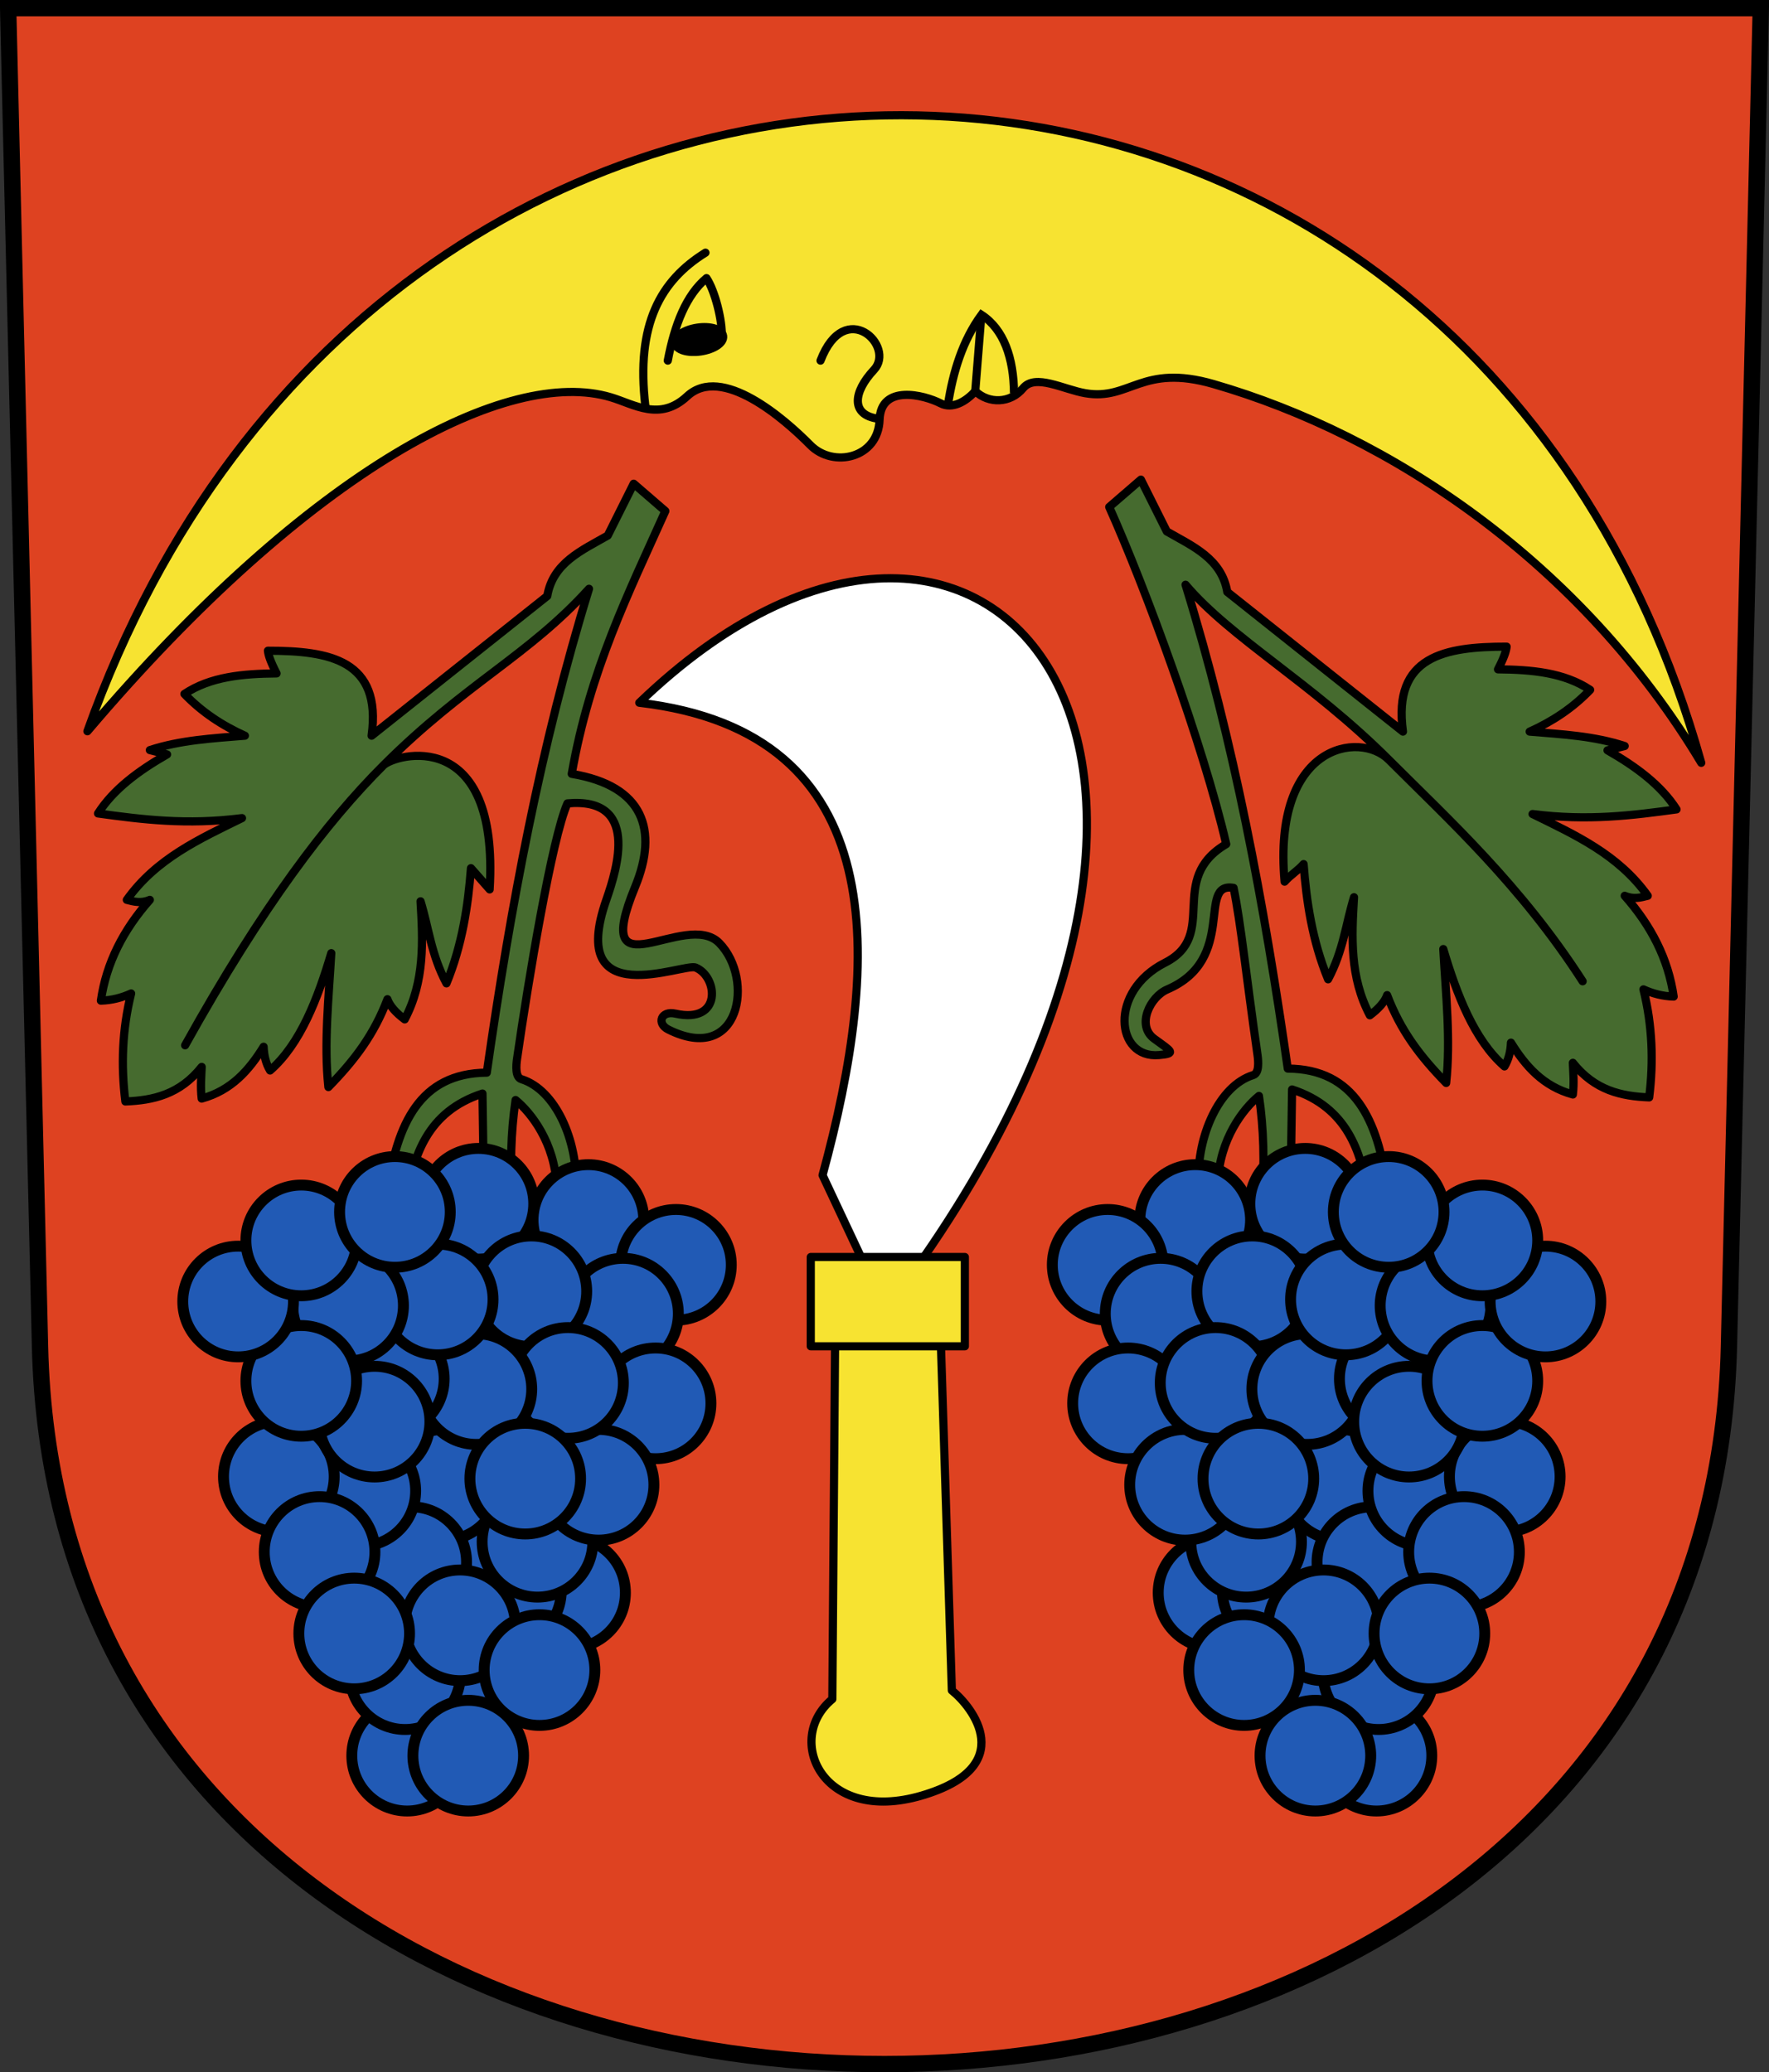 <?xml version="1.0" encoding="UTF-8"?>
<!-- Created with Inkscape (http://www.inkscape.org/) -->
<svg id="b" width="216.63" height="253.75" version="1.0" xmlns="http://www.w3.org/2000/svg" xmlns:xlink="http://www.w3.org/1999/xlink">
 <rect width="100%" height="100%" fill="#333333" stroke="none"/>
 <path d="m1 1 3.902 163.93c2.787 117.09 204.04 117.09 206.82 0l3.902-163.93z" fill="#de4221" stroke="#000" stroke-width="2"/>
 <path d="m10.707 89.543c27.464-32.365 51.556-44.638 64.089-40.897 2.867 0.856 5.992 3.001 9.351-0.125 4.234-3.939 11.904 2.762 15.087 5.985 2.797 2.832 8.318 1.618 8.479-3.117 0.148-4.361 5.414-3.054 7.481-1.995 1.413 0.724 3.055-0.176 4.239-1.496 1.637 1.56 4.295 1.528 5.86-0.371 1.484-1.801 4.952 0.164 7.606 0.621 5.499 0.946 6.888-3.669 15.71-1.119 21.568 6.232 45.02 21.826 59.725 46.38-29.075-103.61-161.03-106.51-197.63-3.865z" fill="#f7e331" stroke="#000" stroke-linejoin="round" stroke-width="1px"/>
 <path d="m86.392 30.941c-5.473 3.404-8.556 8.73-7.356 18.828" fill="none" stroke="#000" stroke-linecap="round" stroke-width=".999"/>
 <path d="m81.778 44.157c0.833-4.411 2.246-8.011 4.738-10.1 1.052 1.577 1.951 5.229 1.87 7.107" fill="none" stroke="#000" stroke-linecap="round" stroke-linejoin="round" stroke-width=".999"/>
 <path d="m100.48 44.157c3.007-7.834 9.229-1.743 6.552 1.118-2.559 2.735-2.872 5.501 0.431 5.989" fill="none" stroke="#000" stroke-linecap="round" stroke-width="1px"/>
 <path d="m116.07 49.644c0.633-4.142 1.823-7.95 4.115-11.097 2.74 1.779 3.95 5.289 3.99 9.601" fill="none" stroke="#000" stroke-width="1px"/>
 <path d="m119.43 47.898 0.748-9.351" fill="none" stroke="#000" stroke-width="1px"/>
 <ellipse transform="rotate(-8.442)" cx="78.576" cy="53.695" rx="2.809" ry="1.305" color="#000000" stroke="#000" stroke-linejoin="round" stroke-width="1pt"/>
 <path d="m59.963 108.91c1.214-20.185-11.621-16.586-13.023-15.184-6.891 6.891-14.725 17.107-24.272 34.272 9.547-17.165 17.381-27.381 24.272-34.272 10.042-10.042 17.763-13.421 25.19-21.626-5.926 19.21-9.635 39.102-12.52 59.248-8.245 0.053-11.005 6.395-12.167 14.459l2.381 0.529c0.893-4.697 2.403-10.187 9.258-12.431l0.176 11.638 3.527 1.851c-0.353-4.467-0.235-8.699 0.353-12.696 1.879 1.524 4.819 5.259 5.026 10.58l2.381-0.176c0.129-5.427-2.457-11.633-6.701-12.96-0.759-0.237-0.642-1.681-0.529-2.469 1.38-9.592 4.269-27.011 6.172-31.299 8.802-0.793 6.139 7.862 4.761 11.814-4.871 13.97 9.482 7.705 10.933 8.288 2.75 1.104 3.304 6.932-2.469 5.643-1.773-0.396-2.325 1.216-0.882 1.94 8.796 4.412 10.595-6.154 6.26-10.58-4.122-4.209-15.864 6.589-10.315-6.877 2.862-6.945 1.077-12.378-7.759-13.842 2.199-12.644 7.008-22.243 11.462-32.181l-3.879-3.35-3.174 6.348c-3.178 1.824-6.713 3.324-7.406 7.406l-21.513 17.104c1.281-9.271-5.165-10.409-12.696-10.404 0.056 0.53 0.3 1.312 1.058 2.778-4.119 0.034-8.096 0.387-11.285 2.512 2.101 2.194 4.6 3.859 7.406 5.114-3.946 0.322-7.919 0.535-11.638 1.763l2.106 0.529c-3.516 2.011-6.576 4.283-8.454 7.23 5.41 0.736 10.844 1.442 17.633 0.569-5.201 2.553-10.502 4.95-14.107 10.011 0.867 0.22 1.726 0.466 2.821 0-3.241 3.662-5.339 7.741-5.995 12.343 1.36-0.042 2.578-0.37 3.703-0.882-1.093 4.408-1.257 8.817-0.705 13.225 3.389-0.134 6.655-0.839 9.346-4.232-0.046 1.247-0.173 2.413 0 3.879 3.641-1.002 5.807-3.48 7.582-6.348 0.046 1.079 0.278 2.065 0.793 2.909 3.717-3.244 5.847-8.828 7.494-14.371-0.313 5.515-0.921 11.104-0.353 16.399 3.282-3.356 5.593-6.46 7.23-10.756 0.271 0.809 1.057 1.686 2.116 2.469 2.464-4.668 2.235-9.561 1.94-14.459 1.018 3.311 1.291 6.524 3.174 10.051 1.948-4.737 2.658-9.599 2.998-14.107 0.764 0.867 1.528 1.734 2.292 2.601z" fill="#466b2f" stroke="#000" stroke-linejoin="round" stroke-width="1px"/>
 <path d="m157.31 107.96c-1.515-16.848 9.205-18.489 12.762-14.931 7.337 7.337 16.146 15.349 23.737 27.129-7.591-11.78-16.445-19.837-23.737-27.129-9.479-9.479-19.302-14.836-24.893-21.429 5.926 19.21 9.635 39.102 12.52 59.248 8.245 0.053 11.005 6.395 12.167 14.459l-2.381 0.529c-0.893-4.697-2.403-10.187-9.258-12.431l-0.176 11.638-3.527 1.851c0.353-4.467 0.235-8.699-0.353-12.696-1.879 1.524-4.819 5.259-5.026 10.58l-2.381-0.176c-0.129-5.427 2.457-11.633 6.701-12.96 0.759-0.237 0.642-1.681 0.529-2.469-1.38-9.592-2.025-16.039-2.93-20.451-4.562-0.793 0.527 8.732-8.127 12.438-2.096 0.898-3.826 4.411-1.581 6.043 2.154 1.565 2.711 1.797 0.582 1.99-5.327 0.482-6.188-7.809 0.715-11.3 6.702-3.39 0.17-10.199 7.509-14.531-2.822-12.145-9.876-31.345-14.329-41.283l3.879-3.35 3.174 6.348c3.178 1.824 6.713 3.324 7.406 7.406l21.513 17.104c-1.281-9.271 5.165-10.409 12.696-10.404-0.056 0.53-0.3 1.312-1.058 2.778 4.119 0.034 8.096 0.387 11.285 2.512-2.101 2.194-4.6 3.859-7.406 5.114 3.946 0.322 7.919 0.535 11.638 1.763l-2.106 0.529c3.516 2.011 6.576 4.283 8.454 7.23-5.41 0.736-10.844 1.442-17.633 0.569 5.201 2.553 10.502 4.95 14.107 10.011-0.867 0.22-1.726 0.466-2.821 0 3.241 3.662 5.339 7.741 5.995 12.343-1.36-0.042-2.578-0.37-3.703-0.882 1.093 4.408 1.257 8.817 0.705 13.225-3.389-0.134-6.655-0.839-9.346-4.232 0.046 1.247 0.173 2.413 0 3.879-3.641-1.002-5.807-3.48-7.582-6.348-0.046 1.079-0.278 2.065-0.793 2.909-3.717-3.244-5.847-8.828-7.494-14.371 0.313 5.515 0.921 11.104 0.353 16.399-3.282-3.356-5.593-6.46-7.23-10.756-0.271 0.809-1.057 1.686-2.116 2.469-2.464-4.668-2.235-9.561-1.94-14.459-1.018 3.311-1.291 6.524-3.174 10.051-1.948-4.737-2.658-9.599-2.998-14.107-0.764 0.867-1.564 1.284-2.329 2.151z" fill="#466b2f" stroke="#000" stroke-linejoin="round" stroke-width="1px"/>
 <path d="m78.287 86.052c42.587-40.991 81.892 6.388 30.174 74.313l-7.731-16.459c7.183-26.372 8.72-54.239-22.444-57.854z" fill="#fff" stroke="#000" stroke-linejoin="round" stroke-width="1px"/>
 <path d="m102.28 162.21-0.353 45.847c-5.926 4.874-1.246 15.393 10.933 11.814 12.017-3.531 6.213-10.889 3.703-12.872l-1.411-44.612z" color="#000000" fill="#f7e331" stroke="#000" stroke-linejoin="round" stroke-width="1px"/>
 <rect x="99.286" y="153.92" width="18.868" height="10.933" color="#000000" fill="#f7e331" stroke="#000" stroke-linejoin="round" stroke-width="1px"/>
 <g id="a" fill="#215ab5" stroke="#000" stroke-width="1pt">
  <circle cx="69.809" cy="195.03" r="6.777" color="#000000"/>
  <circle cx="49.859" cy="214.98" r="6.777" color="#000000"/>
  <circle cx="61.953" cy="194.78" r="6.777" color="#000000"/>
  <circle cx="57.589" cy="207.25" r="6.777" color="#000000"/>
  <circle cx="56.841" cy="190.54" r="6.777" color="#000000"/>
  <circle cx="54.347" cy="181.81" r="6.777" color="#000000"/>
  <circle cx="50.357" cy="191.29" r="6.777" color="#000000"/>
  <circle cx="44.123" cy="182.56" r="6.777" color="#000000"/>
  <circle cx="49.609" cy="205" r="6.777" color="#000000"/>
  <circle cx="56.342" cy="199.02" r="6.777" color="#000000"/>
  <circle cx="57.34" cy="214.98" r="6.777" color="#000000"/>
  <circle cx="66.068" cy="204.5" r="6.777" color="#000000"/>
  <circle cx="34.148" cy="180.81" r="6.777" color="#000000"/>
  <circle cx="39.136" cy="190.04" r="6.777" color="#000000"/>
  <circle cx="43.375" cy="200.02" r="6.777" color="#000000"/>
  <circle cx="72.053" cy="149.39" r="6.777" color="#000000"/>
  <circle cx="82.776" cy="154.88" r="6.777" color="#000000"/>
  <circle cx="76.292" cy="160.86" r="6.777" color="#000000"/>
  <circle cx="58.587" cy="147.4" r="6.777" color="#000000"/>
  <circle cx="65.07" cy="158.12" r="6.777" color="#000000"/>
  <circle cx="80.282" cy="171.84" r="6.777" color="#000000"/>
  <circle cx="65.819" cy="188.79" r="6.777" color="#000000"/>
  <circle cx="73.3" cy="181.81" r="6.777" color="#000000"/>
  <circle cx="69.559" cy="169.34" r="6.777" color="#000000"/>
  <circle cx="58.337" cy="170.09" r="6.777" color="#000000"/>
  <circle cx="47.614" cy="168.84" r="6.777" color="#000000"/>
  <circle cx="53.599" cy="159.12" r="6.777" color="#000000"/>
  <circle cx="42.627" cy="159.87" r="6.777" color="#000000"/>
  <circle cx="45.869" cy="174.08" r="6.777" color="#000000"/>
  <circle cx="36.891" cy="169.09" r="6.777" color="#000000"/>
  <circle cx="29.161" cy="159.37" r="6.777" color="#000000"/>
  <circle cx="36.891" cy="151.89" r="6.777" color="#000000"/>
  <circle cx="48.362" cy="148.4" r="6.777" color="#000000"/>
  <circle cx="64.322" cy="181.06" r="6.777" color="#000000"/>
 </g>
 <use transform="scale(-1,1)" x="-218.419" xlink:href="#a"/>
</svg>
